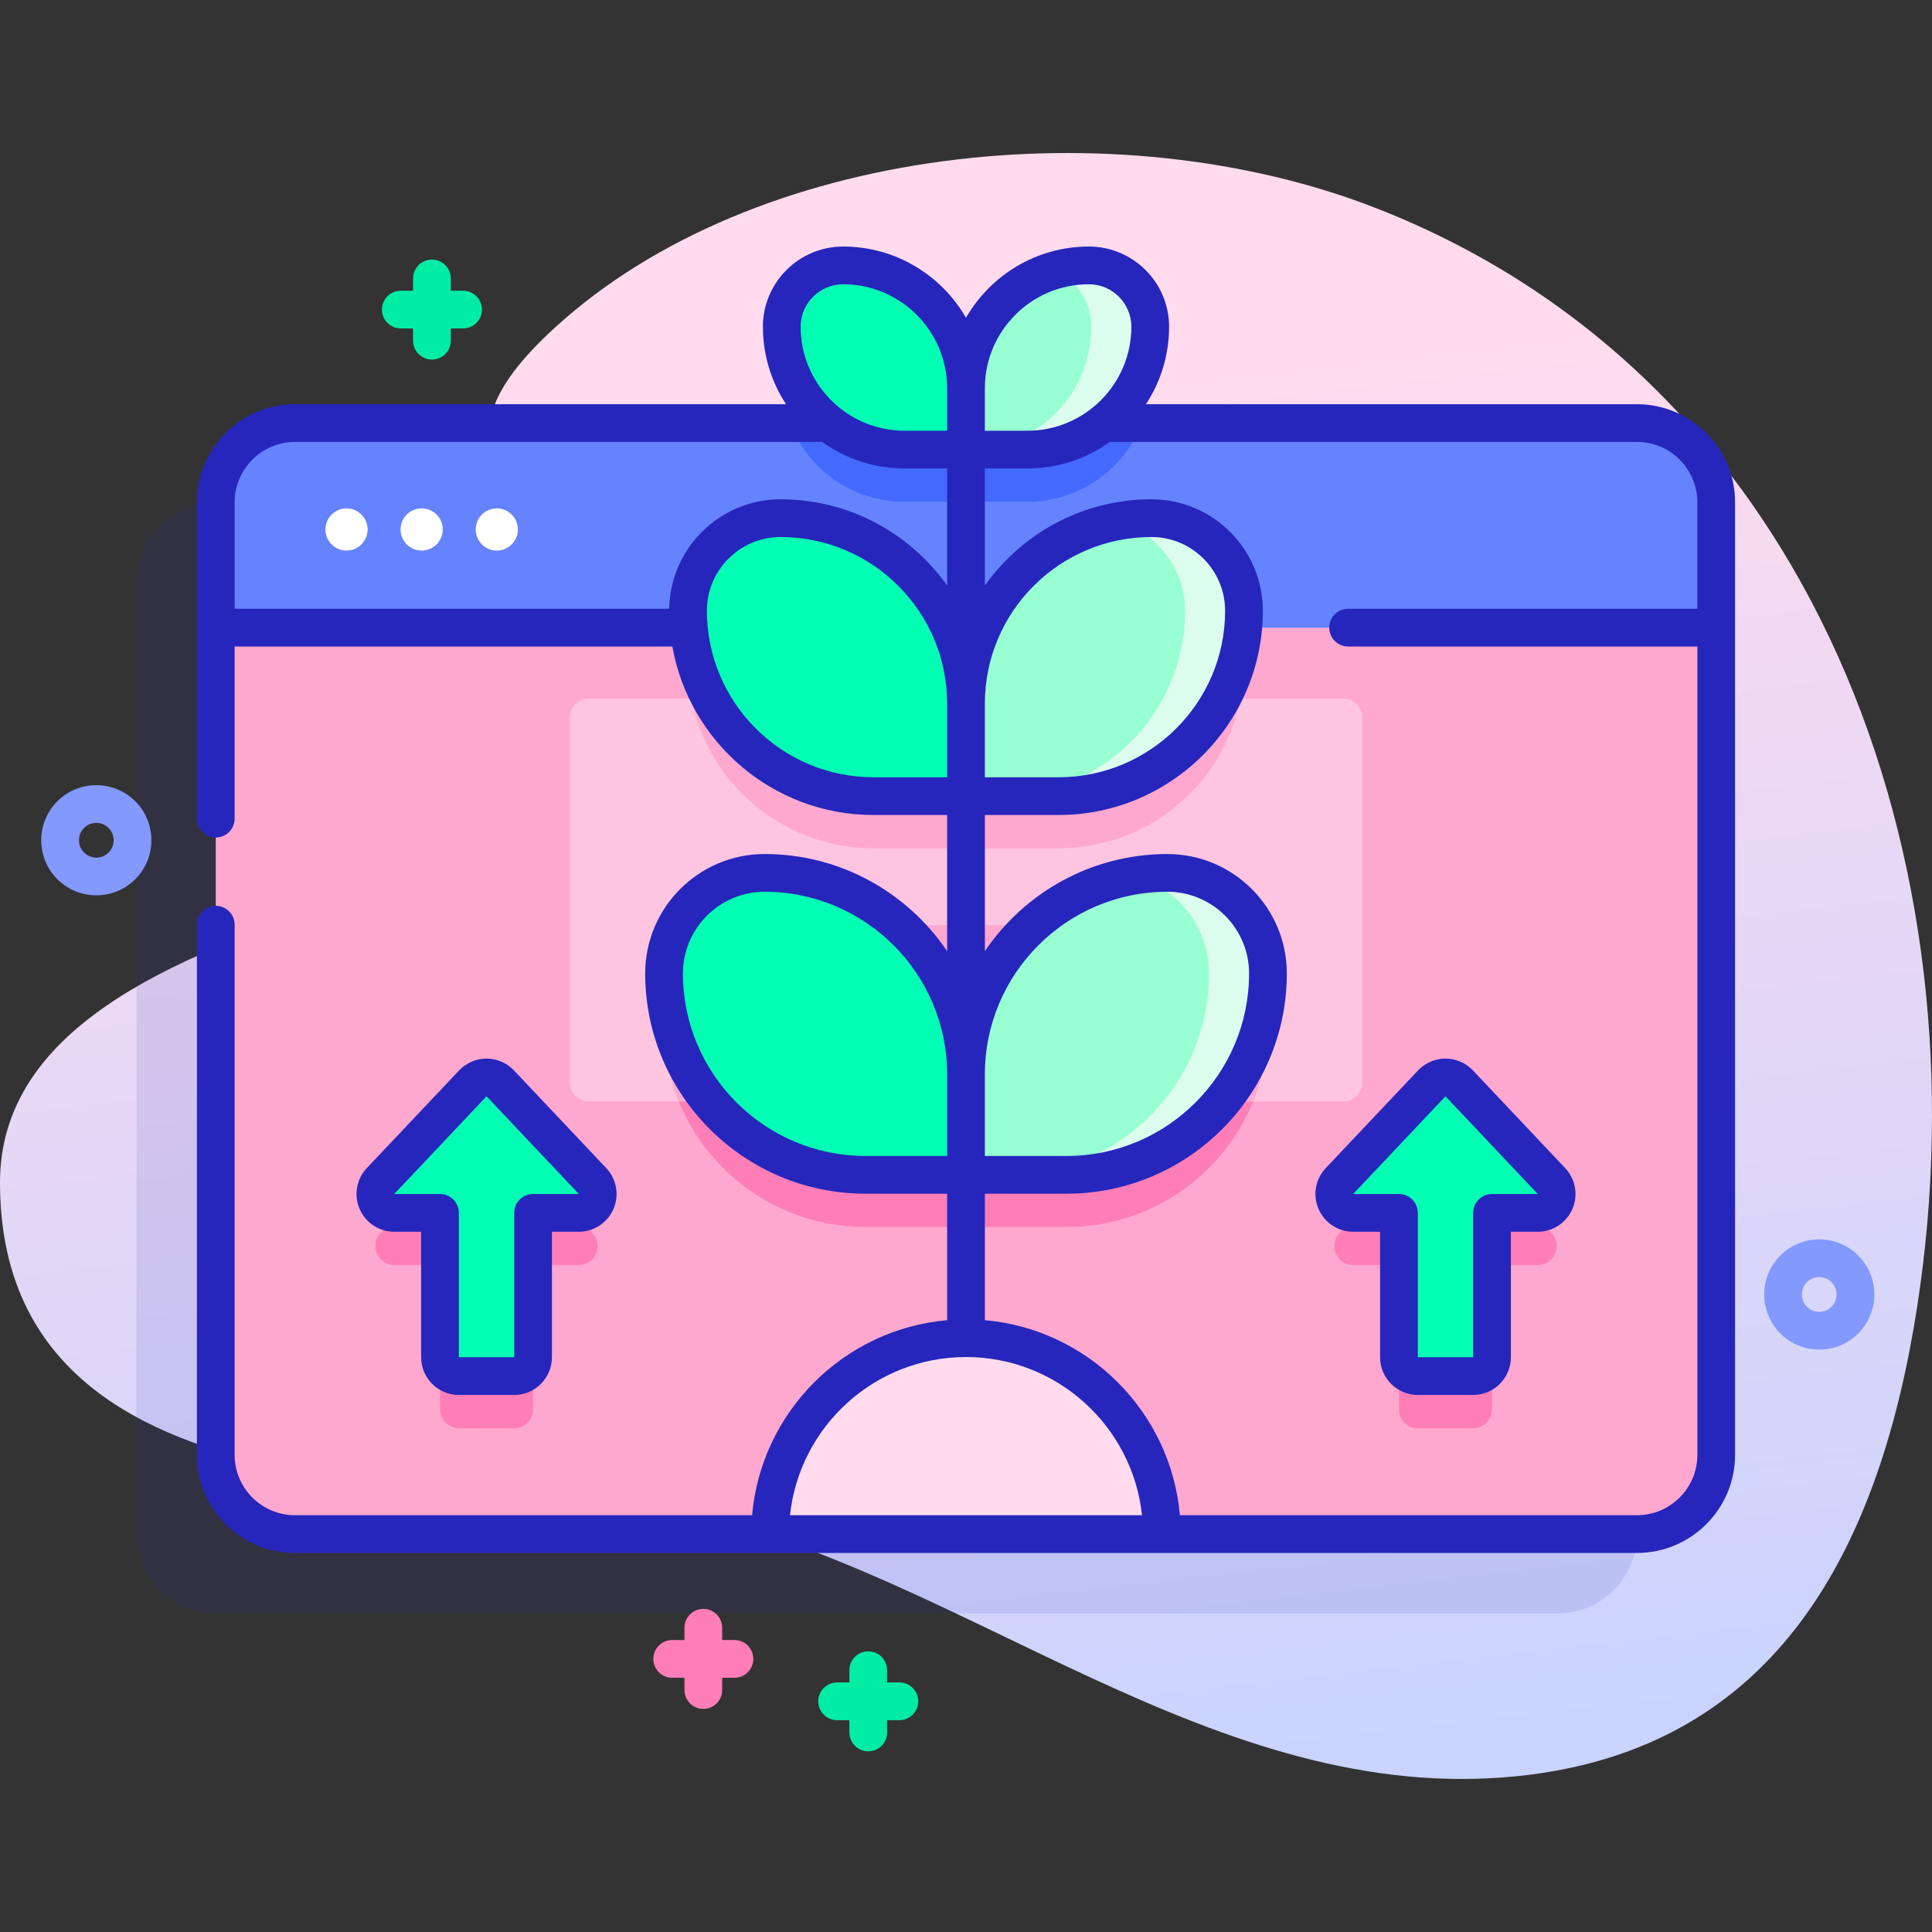 <svg id="Capa_1" enable-background="new 0 0 512 512" height="512" viewBox="0 0 512 512" width="512" xmlns="http://www.w3.org/2000/svg" xmlns:xlink="http://www.w3.org/1999/xlink"><rect x="0" y="0" width="512" height="512" fill="#333333" stroke="none"/><linearGradient id="SVGID_1_" gradientUnits="userSpaceOnUse" x1="278.123" x2="234.123" y1="491.971" y2="105.971"><stop offset="0" stop-color="#c7d3ff"/><stop offset=".593" stop-color="#e7d8f5"/><stop offset=".997" stop-color="#ffdbed"/></linearGradient><path d="m364.823 55.215c-69.098-27.035-164.784-16.764-217.662 31.51-37.336 34.085-8.439 43.8 17.016 106.17 18.423 45.14-164.177 38.927-164.177 120.495 0 94.299 132.251 76.424 181.329 87.218 75.036 16.504 140.496 78.242 220.668 70.103 69.795-7.086 96.403-61.855 106.109-124.642 18.082-116.976-26.329-245.094-143.283-290.854z" fill="url(#SVGID_1_)"/><path d="m433.82 154.123v252.42c0 11.6-9.4 21-21 21h-355.64c-11.6 0-21-9.4-21-21v-252.42c0-11.6 9.4-21 21-21h355.64c11.6 0 21 9.4 21 21z" fill="#2626bc" opacity=".11"/><path d="m454.82 133.123v252.42c0 11.6-9.4 21-21 21h-355.64c-11.6 0-21-9.4-21-21v-252.42c0-11.6 9.4-21 21-21h355.64c11.6 0 21 9.4 21 21z" fill="#ffa8cf"/><path d="m411.156 326.811-24.46-25.89c-1.97-2.09-5.29-2.09-7.27 0l-24.45 25.89c-3.02 3.19-.76 8.43 3.63 8.43h12.13v38.26c0 2.76 2.23 5 5 5h14.66c2.76 0 5-2.24 5-5v-38.26h12.13c4.38 0 6.65-5.24 3.63-8.43z" fill="#ff7eb8"/><path d="m132.566 300.921c-1.97-2.09-5.29-2.09-7.27 0l-24.45 25.89c-3.02 3.19-.76 8.43 3.63 8.43h12.13v38.26c0 2.76 2.23 5 5 5h14.66c2.76 0 5-2.24 5-5v-38.26h12.13c4.38 0 6.65-5.24 3.63-8.43z" fill="#ff7eb8"/><path d="m309.373 245.141c-29.477 0-77.269 0-106.746 0-14.715 0-26.644 11.929-26.644 26.644 0 29.477 23.896 53.373 53.373 53.373h53.287c29.477 0 53.373-23.896 53.373-53.373.001-14.715-11.928-26.644-26.643-26.644z" fill="#ff7eb8"/><path d="m361 190.133v96.75c0 2.76-2.24 5-5 5h-200c-2.76 0-5-2.24-5-5v-96.75c0-2.76 2.24-5 5-5h200c2.76 0 5 2.24 5 5z" fill="#ffc4df"/><path d="m336.02 271.783c0 7.11-1.39 13.9-3.93 20.1h-152.18c-2.54-6.2-3.93-12.99-3.93-20.1 0-7.35 2.98-14.01 7.8-18.84 4.83-4.82 11.49-7.8 18.85-7.8h106.74c7.36 0 14.02 2.98 18.85 7.8 4.82 4.83 7.8 11.49 7.8 18.84z" fill="#ffa8cf"/><path d="m206.863 151.133c-13.547 0-24.529 10.982-24.529 24.529 0 27.138 22 49.137 49.137 49.137h49.059c27.138 0 49.137-22 49.137-49.137 0-13.547-10.982-24.529-24.529-24.529z" fill="#ffa8cf"/><path d="m204.087 406.543c0-28.671 23.242-51.913 51.913-51.913s51.913 23.242 51.913 51.913z" fill="#ffdbed"/><path d="m454.82 133.123v33.21h-397.64v-33.21c0-11.6 9.4-21 21-21h355.64c11.6 0 21 9.4 21 21z" fill="#6583fe"/><path d="m302.65 112.123c-4.71 12.2-16.54 20.85-30.39 20.85h-32.52c-8.99 0-17.13-3.64-23.02-9.54-3.19-3.18-5.72-7.03-7.37-11.31z" fill="#4369fd"/><circle cx="91.833" cy="140.317" fill="#fff" r="5.59"/><circle cx="111.743" cy="140.317" fill="#fff" r="5.59"/><circle cx="131.654" cy="140.317" fill="#fff" r="5.59"/><path d="m282.644 311.342h-26.644v-26.644c0-29.477 23.896-53.373 53.373-53.373 14.715 0 26.644 11.929 26.644 26.644 0 29.477-23.896 53.373-53.373 53.373z" fill="#97ffd2"/><path d="m336.02 257.973c0 14.74-5.98 28.08-15.64 37.74s-23 15.63-37.74 15.63h-15.59c14.73 0 28.08-5.97 37.74-15.63 9.65-9.66 15.63-23 15.63-37.74 0-7.36-2.98-14.02-7.8-18.84-3.37-3.38-7.64-5.85-12.42-7.03 2.98-.51 6.04-.78 9.17-.78 7.36 0 14.02 2.98 18.85 7.81 4.82 4.82 7.8 11.48 7.8 18.84z" fill="#dcfdee"/><path d="m280.529 210.983h-24.529v-24.529c0-27.138 22-49.137 49.137-49.137 13.547 0 24.529 10.982 24.529 24.529.001 27.138-21.999 49.137-49.137 49.137z" fill="#97ffd2"/><path d="m329.67 161.843c0 13.57-5.5 25.85-14.39 34.75-8.9 8.89-21.18 14.39-34.75 14.39h-15.6c13.57 0 25.85-5.5 34.75-14.39 8.89-8.9 14.39-21.18 14.39-34.75 0-6.77-2.75-12.9-7.18-17.34-2.98-2.98-6.72-5.2-10.91-6.33 2.97-.57 6.03-.86 9.16-.86 6.77 0 12.9 2.75 17.34 7.19s7.19 10.57 7.19 17.34z" fill="#dcfdee"/><path d="m272.256 119.155h-16.256v-16.256c0-17.985 14.58-32.565 32.565-32.565 8.978 0 16.256 7.278 16.256 16.256 0 17.985-14.58 32.565-32.565 32.565z" fill="#97ffd2"/><path d="m304.82 86.593c0 8.99-3.64 17.13-9.54 23.02-5.89 5.9-14.03 9.54-23.02 9.54h-15.6c8.99 0 17.13-3.64 23.02-9.54 5.9-5.89 9.54-14.03 9.54-23.02 0-4.49-1.82-8.56-4.76-11.5-1.45-1.45-3.18-2.63-5.09-3.45 2.92-.85 6.01-1.31 9.2-1.31 4.49 0 8.55 1.82 11.49 4.76s4.76 7.01 4.76 11.5z" fill="#dcfdee"/><g fill="#02ffb3"><path d="m229.356 311.342h26.644v-26.644c0-29.477-23.896-53.373-53.373-53.373-14.715 0-26.644 11.929-26.644 26.644 0 29.477 23.896 53.373 53.373 53.373z"/><path d="m231.471 210.983h24.529v-24.529c0-27.138-22-49.137-49.137-49.137-13.547 0-24.529 10.982-24.529 24.529-.001 27.138 21.999 49.137 49.137 49.137z"/><path d="m239.744 119.155h16.256v-16.256c0-17.985-14.58-32.565-32.565-32.565-8.978 0-16.256 7.278-16.256 16.256 0 17.985 14.579 32.565 32.565 32.565z"/><path d="m354.976 312.995 24.45-25.89c1.98-2.09 5.3-2.09 7.27 0l24.46 25.89c3.02 3.19.75 8.43-3.63 8.43h-12.13v38.26c0 2.76-2.24 5-5 5h-14.66c-2.77 0-5-2.24-5-5v-38.26h-12.13c-4.39 0-6.65-5.24-3.63-8.43z"/><path d="m100.846 312.995 24.45-25.89c1.98-2.09 5.3-2.09 7.27 0l24.46 25.89c3.02 3.19.75 8.43-3.63 8.43h-12.13v38.26c0 2.76-2.24 5-5 5h-14.66c-2.77 0-5-2.24-5-5v-38.26h-12.13c-4.39 0-6.65-5.24-3.63-8.43z"/></g><path d="m25.523 237.269c-3.739 0-7.479-1.423-10.325-4.27-5.693-5.694-5.693-14.958 0-20.652s14.957-5.693 20.65 0 5.693 14.958.001 20.651h-.001c-2.846 2.847-6.585 4.271-10.325 4.271zm6.79-7.806h.01zm-6.79-11.391c-1.179 0-2.357.449-3.255 1.346-1.794 1.794-1.794 4.715.001 6.51 1.793 1.794 4.714 1.794 6.509 0 1.794-1.794 1.794-4.715 0-6.509-.897-.898-2.076-1.347-3.255-1.347z" fill="#8399fe"/><path d="m482.124 357.652c-3.9 0-7.567-1.519-10.326-4.277-5.694-5.694-5.694-14.958 0-20.651 2.759-2.758 6.426-4.277 10.326-4.277s7.567 1.519 10.326 4.278c5.693 5.693 5.693 14.957-.001 20.651h.001c-.001 0-.001 0-.001 0-2.758 2.757-6.425 4.276-10.325 4.276zm0-19.206c-1.229 0-2.386.479-3.256 1.349-1.794 1.794-1.794 4.714 0 6.509.87.87 2.026 1.349 3.256 1.349s2.385-.479 3.254-1.348h.001c1.794-1.794 1.794-4.714 0-6.509-.87-.871-2.025-1.35-3.255-1.35z" fill="#8399fe"/><path d="m194.639 434.625h-3.25v-3.25c0-2.761-2.238-5-5-5s-5 2.239-5 5v3.25h-3.25c-2.762 0-5 2.239-5 5s2.238 5 5 5h3.25v3.25c0 2.761 2.238 5 5 5s5-2.239 5-5v-3.25h3.25c2.762 0 5-2.239 5-5s-2.239-5-5-5z" fill="#ff7eb8"/><path d="m238.343 445.868h-3.25v-3.25c0-2.761-2.238-5-5-5s-5 2.239-5 5v3.25h-3.25c-2.762 0-5 2.239-5 5s2.238 5 5 5h3.25v3.25c0 2.761 2.238 5 5 5s5-2.239 5-5v-3.25h3.25c2.762 0 5-2.239 5-5s-2.239-5-5-5z" fill="#01eca5"/><path d="m122.717 77.042h-3.25v-3.25c0-2.761-2.238-5-5-5s-5 2.239-5 5v3.25h-3.25c-2.762 0-5 2.239-5 5s2.238 5 5 5h3.25v3.25c0 2.761 2.238 5 5 5s5-2.239 5-5v-3.25h3.25c2.762 0 5-2.239 5-5s-2.238-5-5-5z" fill="#01eca5"/><path d="m433.818 107.12h-130.127c3.87-5.906 6.13-12.957 6.13-20.53 0-11.721-9.535-21.256-21.256-21.256-13.912 0-26.073 7.608-32.565 18.876-6.492-11.268-18.653-18.876-32.565-18.876-11.721 0-21.256 9.536-21.256 21.256 0 7.573 2.26 14.625 6.13 20.53h-130.127c-14.337 0-26 11.664-26 26v83.83c0 2.761 2.238 5 5 5s5-2.239 5-5v-45.617h116.001c4.501 25.341 26.674 44.65 53.288 44.65h19.529v36.076c-10.503-15.516-28.267-25.734-48.373-25.734-17.448 0-31.644 14.195-31.644 31.644 0 32.187 26.187 58.373 58.373 58.373h21.644v33.521c-27.399 2.398-49.284 24.284-51.681 51.683h-121.137c-8.822 0-16-7.178-16-16v-140.496c0-2.761-2.238-5-5-5s-5 2.239-5 5v140.497c0 14.336 11.663 26 26 26h355.637c14.337 0 26-11.664 26-26v-252.427c-.001-14.336-11.664-26-26.001-26zm-145.253-31.787c6.206 0 11.256 5.05 11.256 11.256 0 15.199-12.366 27.565-27.565 27.565h-11.256v-11.256c0-15.199 12.366-27.565 27.565-27.565zm-27.565 111.121c0-24.337 19.8-44.138 44.138-44.138 10.769 0 19.529 8.761 19.529 19.529 0 24.337-19.8 44.138-44.138 44.138h-19.529zm-37.565-111.121c15.199 0 27.565 12.366 27.565 27.565v11.256h-11.256c-15.199 0-27.565-12.366-27.565-27.565 0-6.206 5.05-11.256 11.256-11.256zm-46.089 86h-115.164v-28.213c0-8.822 7.178-16 16-16h139.716c6.161 4.421 13.702 7.035 21.846 7.035h11.256v31.009c-9.82-13.812-25.938-22.848-44.138-22.848-16.11 0-29.241 12.971-29.516 29.017zm9.987.513c0-10.769 8.761-19.529 19.529-19.529 24.338 0 44.138 19.8 44.138 44.138v19.529h-19.529c-24.338-.001-44.138-19.801-44.138-44.138zm73.667 122.852c0-26.673 21.7-48.373 48.373-48.373 11.935 0 21.644 9.709 21.644 21.644 0 26.673-21.7 48.373-48.373 48.373h-21.644zm-80.017-26.729c0-11.934 9.709-21.644 21.644-21.644 26.673 0 48.373 21.7 48.373 48.373v21.644h-21.644c-26.672 0-48.373-21.7-48.373-48.373zm75.017 101.661c24.18 0 44.141 18.389 46.644 41.916h-93.288c2.503-23.526 22.464-41.916 46.644-41.916zm177.818 41.916h-121.137c-2.396-27.4-24.282-49.286-51.681-51.683v-33.521h21.644c32.187 0 58.373-26.186 58.373-58.373 0-17.448-14.195-31.644-31.644-31.644-20.106 0-37.87 10.219-48.373 25.734v-36.076h19.529c29.852 0 54.138-24.286 54.138-54.138 0-16.283-13.247-29.529-29.529-29.529-18.199 0-34.318 9.036-44.138 22.848v-31.009h11.256c8.145 0 15.686-2.614 21.846-7.035h139.716c8.822 0 16 7.178 16 16v28.213h-92.552c-2.762 0-5 2.239-5 5s2.238 5 5 5h92.552v214.213c0 8.823-7.177 16-16 16z" fill="#2626bc"/><path d="m390.334 283.667c-1.881-1.991-4.53-3.132-7.269-3.132s-5.388 1.142-7.27 3.133l-24.459 25.891c-2.744 2.905-3.496 7.154-1.914 10.825 1.582 3.67 5.187 6.042 9.184 6.042h7.126v33.257c0 5.514 4.486 10 10 10h14.666c5.514 0 10-4.486 10-10v-33.257h7.126c3.997 0 7.602-2.372 9.184-6.042 1.582-3.671.83-7.92-1.914-10.826zm5.064 32.758c-2.762 0-5 2.239-5 5v38.257h-14.666v-38.257c0-2.761-2.238-5-5-5h-12.126l24.459-25.891 24.459 25.891z" fill="#2626bc"/><path d="m121.602 369.682h14.667c5.514 0 10-4.486 10-10v-33.257h7.126c3.996 0 7.602-2.372 9.183-6.042 1.582-3.67.831-7.919-1.913-10.825l-24.46-25.891c-1.881-1.991-4.531-3.132-7.271-3.132-2.738 0-5.388 1.143-7.268 3.133l-24.459 25.89c-2.744 2.905-3.496 7.154-1.915 10.825 1.582 3.671 5.188 6.043 9.185 6.043h7.125v33.257c0 5.513 4.486 9.999 10 9.999zm-17.125-53.257 24.459-25.891 24.459 25.891h-12.126c-2.762 0-5 2.239-5 5v38.257h-14.667v-38.257c0-2.761-2.238-5-5-5z" fill="#2626bc"/></svg>